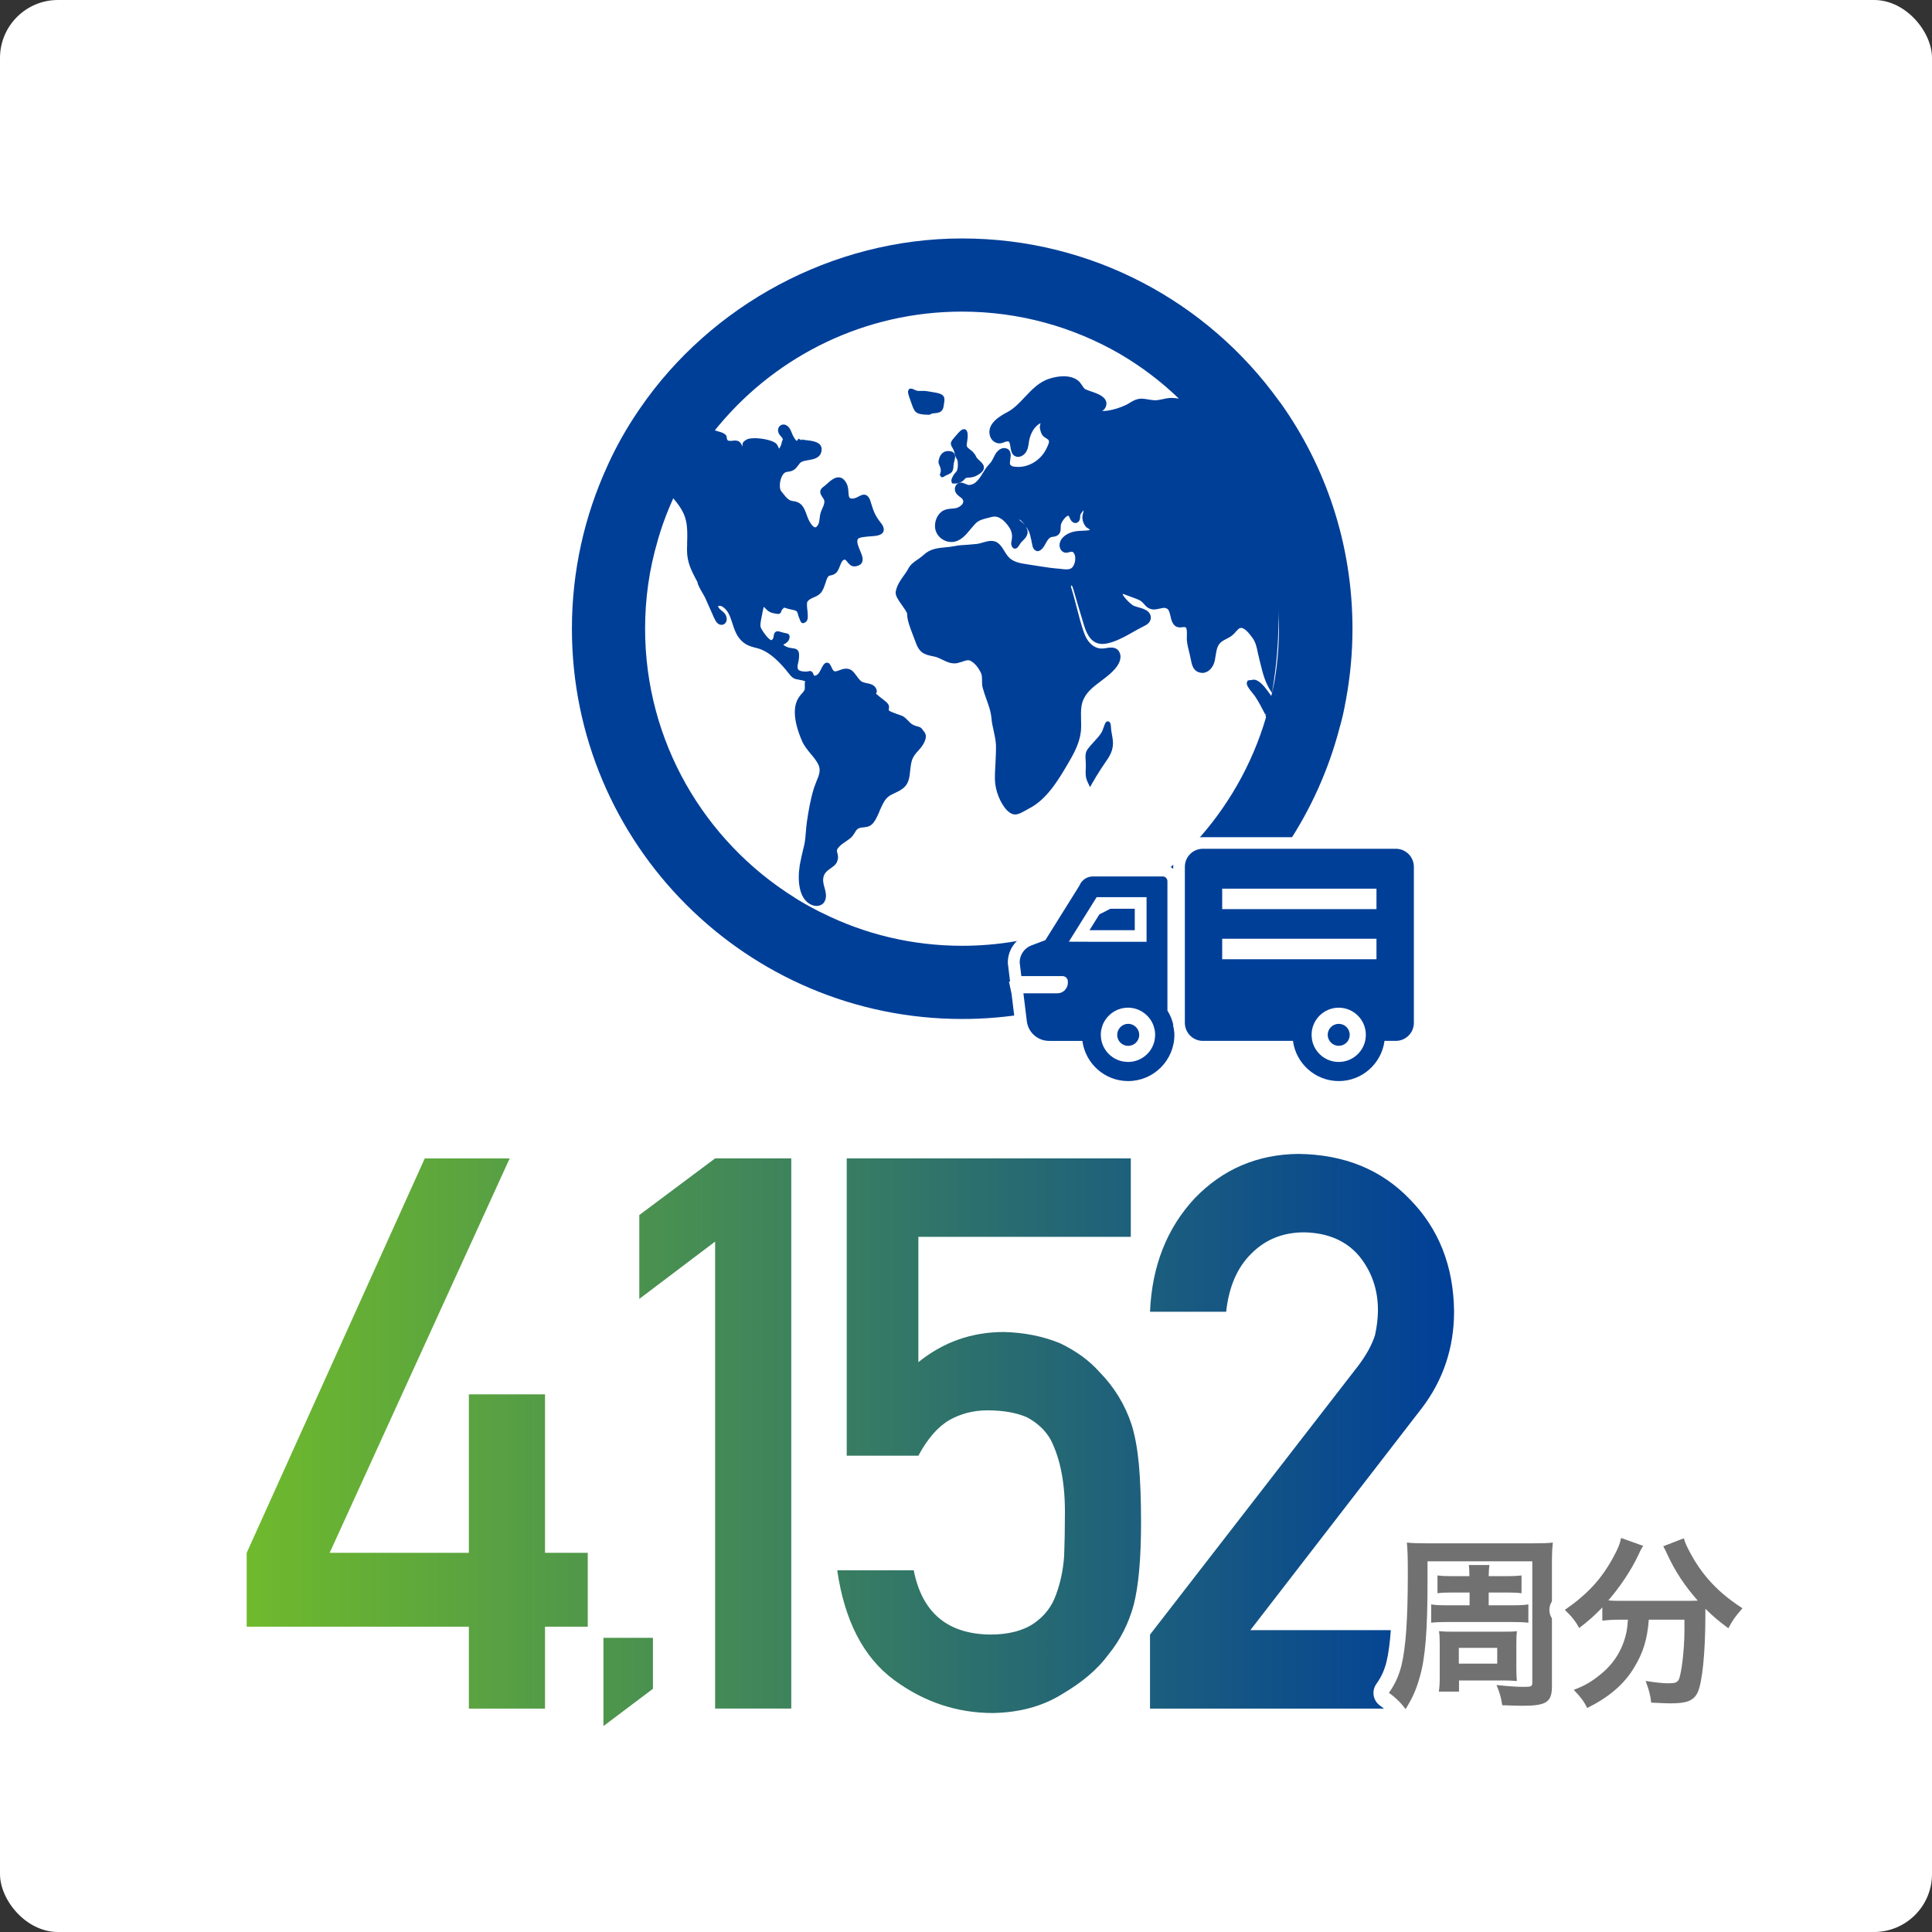 <?xml version="1.0" encoding="UTF-8"?><svg id="_レイヤー_2" xmlns="http://www.w3.org/2000/svg" xmlns:xlink="http://www.w3.org/1999/xlink" viewBox="0 0 500 500"><rect x="0" y="0" width="500" height="500" fill="#333333" stroke="none"/><defs><style>.cls-1{fill:#003f98;}.cls-2,.cls-3{fill:#fff;}.cls-4{fill:#717171;}.cls-5{fill:url(#_アクロス);}.cls-3{stroke:#fff;stroke-linejoin:round;stroke-width:3px;}</style><linearGradient id="_アクロス" x1="63.85" y1="372.67" x2="376.32" y2="372.67" gradientUnits="userSpaceOnUse"><stop offset="0" stop-color="#6fba2c"/><stop offset="1" stop-color="#003f98"/></linearGradient></defs><g id="_レイヤー_1-2"><rect class="cls-2" width="500" height="500" rx="15" ry="15"/><path class="cls-5" d="m63.85,401.86l46.08-102.06h21.97l-46.58,102.06h36.02v-41.01h19.71v41.01h11.06v19.12h-11.06v21.2h-19.71v-21.19h-57.5v-19.14Zm92.32,22h12.81v13.2l-12.81,9.65v-22.85Zm28.9-102.54l-19.62,14.84v-21.71l19.62-14.66h19.71v142.38h-19.71v-120.86Zm34.07-21.53h73.51v20.3h-54.98v32.44c6.45-5.21,13.82-7.81,22.11-7.81,5.31.13,10.18,1.11,14.61,2.93,4.17,2.02,7.56,4.49,10.15,7.42,3.83,3.91,6.6,8.43,8.3,13.57.88,2.8,1.51,6.22,1.89,10.25.38,4.1.57,9.14.57,15.13,0,9.24-.63,16.34-1.89,21.28-1.32,4.88-3.53,9.21-6.62,12.98-2.71,3.69-6.65,7.06-11.83,10.1-5.05,3.17-11.04,4.82-17.98,4.95-9.34,0-17.88-2.86-25.64-8.58-7.89-5.85-12.77-15.3-14.67-28.36h19.8c2.15,10.96,8.75,16.51,19.8,16.63,4.74,0,8.53-.98,11.37-2.94,2.72-1.89,4.61-4.37,5.68-7.44,1.14-3.07,1.83-6.39,2.08-9.98.13-3.52.19-6.95.19-10.27.13-8.15-1.1-14.78-3.71-19.86-1.39-2.41-3.45-4.34-6.18-5.77-2.72-1.17-6.11-1.76-10.17-1.76-3.61,0-6.9.85-9.88,2.54-2.98,1.76-5.64,4.83-7.98,9.2h-18.54v-76.97Zm78.48,123.25l53.96-69.67c2.09-2.8,3.51-5.41,4.27-7.83.5-2.28.76-4.44.76-6.46,0-5.35-1.61-10.01-4.84-13.99-3.35-3.98-8.1-6.03-14.23-6.16-5.44,0-9.96,1.79-13.57,5.38-3.73,3.59-5.94,8.65-6.64,15.17h-19.71c.5-11.83,4.36-21.61,11.55-29.35,7.26-7.54,16.19-11.37,26.8-11.5,11.87.13,21.5,4.04,28.88,11.73,7.51,7.62,11.33,17.3,11.46,29.03,0,9.38-2.78,17.72-8.33,25.02l-44.39,57.47h52.72v20.3h-78.69v-19.14Z"/><path class="cls-1" d="m287.54,188.38c-.06-.8-.13-1.7-.84-1.7-.53,0-.72.53-1.03,1.42-.18.51-.4,1.15-.65,1.55-.42.7-1.21,1.56-1.98,2.4-.62.68-1.2,1.32-1.56,1.83-.65.94-.59,1.84-.52,2.89.04.49.08,1.06.04,1.87-.08,2.02-.1,2.56.62,4.06l.49,1.01.54-.98s1.54-2.77,3.85-6.08c1.96-2.81,1.62-4.61,1.27-6.53-.1-.55-.2-1.11-.25-1.74Z"/><path class="cls-1" d="m247.03,117.23c.24,1,.44,1.35.65,1.66.1.16.17.26.21,1.29.06,1.69-.57,2.11-.79,2.3-.72.99-1,1.75-.83,2.25l.13.38.61.04c.53,0,1.84-.12,2.69-1.2.23-.29.39-.31.93-.34.66-.03,1.56-.07,2.87-.96.46-.31,1.08-.81,1.13-1.56.05-.81-.55-1.36-1.13-1.89-.35-.33-.72-.66-.86-.98-.41-.97-1.08-1.48-1.61-1.89-.32-.25-.59-.46-.75-.71-.16-.25-.11-.6,0-1.24.09-.55.2-1.23.14-2.05-.08-1.14-.69-1.26-.95-1.26-.63,0-1.23.68-2.17,1.79l-.54.63c-.88.99-.81,1.51-.32,2.3.19.32.44.71.61,1.45Z"/><path class="cls-1" d="m243.09,118.58c-.29.84-.3,1.23.16,2.14.28.56.28,1.34.15,1.63l-.19.53.37.61h.33c.14,0,.35-.04.54-.26.31-.16.58-.28.8-.38.94-.41,1.47-.71,1.52-2.29.01-.45.12-.88.23-1.29.17-.67.33-1.31,0-1.86-.21-.35-.56-.56-1.08-.64-.19-.03-.36-.04-.53-.04-.77,0-1.8.32-2.32,1.85Z"/><path class="cls-1" d="m235.65,103.73c.78,2.23,1.04,2.98,2.16,3.33.75.23,1.81.27,2.38.27h.45s.13-.1.13-.1c.33-.22.76-.26,1.21-.3.81-.07,2.03-.18,2.24-1.86l.1-.66c.11-.71.21-1.33-.13-1.85-.37-.55-1.09-.78-2.23-.98-1.87-.33-2.37-.42-3.18-.42l-1.02.02c-.42,0-.86-.2-1.21-.36-.3-.14-.54-.25-.79-.25l-.44.06-.18.28c-.27.42-.14.97.24,2.05l.27.76Z"/><path class="cls-1" d="m331.38,104.26c-.13-.19-.25-.35-.41-.54-18.31-25.44-48.23-42.01-81.97-42.01s-65.08,17.39-83.29,43.87c-.25.38-.51.73-.76,1.11-2.84,4.23-5.37,8.68-7.51,13.35-.1.22-.19.41-.28.63-5.87,12.81-9.15,27.05-9.15,42.04,0,55.77,45.23,101,101,101,46.9,0,86.32-31.94,97.66-75.31v-.03c.13-.41.25-.82.35-1.23.35-1.26.63-2.53.88-3.79.06-.28.13-.57.16-.85.06-.28.12-.54.16-.82.06-.29.13-.57.16-.85,1.07-5.87,1.64-11.93,1.64-18.12,0-21.78-6.88-41.95-18.62-58.45Zm-23.23,115.19c-.75.78-1.55,1.51-2.33,2.26-.83.8-1.64,1.62-2.5,2.38-.39.35-.81.66-1.2.99-1.29,1.1-2.59,2.2-3.95,3.22-.07.05-.14.1-.21.15-5.14,3.84-10.72,7.09-16.63,9.65-.4.17-.81.31-1.21.47-1.56.65-3.13,1.28-4.74,1.83-8.28,2.82-17.14,4.37-26.37,4.37-12.97,0-25.28-3.03-36.2-8.49-.19-.09-.41-.19-.6-.28-2.08-1.04-4.13-2.18-6.12-3.41-.19-.13-.38-.22-.57-.38-23.14-14.49-38.57-40.24-38.57-69.5,0-7.92,1.11-15.5,3.25-22.76v-.03c.19-.73.44-1.45.66-2.18v-.03c.95-3,2.1-5.91,3.38-8.75.9,1.04,1.73,2.13,2.37,3.33,1.12,2.06,1.31,4.23,1.25,7.05-.03.59-.03,1.21-.03,1.83v.03c-.03.39-.03.79-.03,1.21,0,3.13,1.17,5.33,2.4,7.67l.29.53c.08.71.65,1.72,1.43,3.05.24.42.44.76.55.99.47,1.04,2.32,5.22,2.32,5.22.23.48.49,1.07.96,1.47.26.23.63.37.97.37.39,0,.76-.17,1.02-.48.58-.71.34-1.86-.21-2.48-.24-.31-.52-.51-.78-.73-.18-.14-.39-.31-.55-.48-.31-.4-.37-.62-.37-.65s.13-.11.37-.11c.29,0,.63.11.86.28,1.41.93,1.93,2.54,2.48,4.26.47,1.47.97,2.96,2.04,4.17,1.28,1.44,2.58,1.78,3.84,2.12.57.14,1.15.28,1.77.56,2.19.93,4.49,2.96,7.05,6.24.91,1.19,1.49,1.33,2.5,1.49.26.06.6.11.99.2.26.08.47.14.65.23-.13.42-.13.87-.1,1.24.03.51.03.88-.21,1.24-.16.25-.34.45-.52.65-.21.2-.39.42-.55.65-1.88,2.37-1.72,6.24.47,11.45.57,1.41,1.49,2.48,2.35,3.53.76.9,1.46,1.75,1.96,2.76.73,1.5.16,2.85-.5,4.4-.23.57-.44,1.13-.63,1.69-.91,2.93-1.44,6.09-1.83,8.77-.13.85-.18,1.69-.26,2.54-.1,1.21-.18,2.34-.44,3.5l-.34,1.38c-.26,1.19-.55,2.34-.76,3.53-.03.08-.03.17-.05.25-.34,2.34-.34,4.2.03,5.95.37,1.83,1.23,3.24,2.4,3.98.6.39,1.28.62,1.93.62.76,0,1.44-.31,1.88-.85.31-.42.68-1.21.5-2.48-.08-.51-.21-.99-.34-1.47-.13-.45-.26-.9-.31-1.35-.05-.39-.05-.73,0-1.02,0-.06,0-.11.03-.17.18-1.16.97-1.78,2.22-2.65.44-.31,1.04-.73,1.31-1.44.44-1.04.23-1.75.08-2.29-.16-.59-.23-.88.55-1.69.47-.48,1.02-.85,1.59-1.24.5-.34.99-.68,1.44-1.07.39-.37.68-.85.94-1.24.18-.34.39-.68.63-.87.47-.42.99-.45,1.64-.51.68-.08,1.46-.14,2.17-.79.68-.62,1.1-1.52,1.51-2.37.18-.37.37-.79.52-1.21.57-1.3,1.15-2.65,2.06-3.44.52-.48,1.17-.76,1.88-1.1.86-.4,1.78-.82,2.56-1.64,1.05-1.07,1.23-2.71,1.38-4.29.13-1.04.23-2.14.63-2.99.37-.82.89-1.41,1.46-2.03.55-.62,1.1-1.24,1.51-2.09.81-1.66.37-2.4-.21-3.07-.08-.11-.18-.23-.29-.37-.29-.51-.78-.62-1.31-.76-.6-.17-1.28-.34-2.09-1.21-1.28-1.3-1.33-1.35-2.56-1.78l-.73-.25c-2.06-.76-2.04-.85-1.96-1.21.29-1.13-.34-1.64-1.62-2.62-.31-.22-.65-.51-1.07-.85-.31-.25-.5-.42-.63-.54.29-.34.29-.76.03-1.33-.5-.99-1.51-1.19-2.4-1.38-.63-.14-1.2-.25-1.57-.59-.44-.42-.78-.88-1.12-1.35-.65-.88-1.3-1.81-2.61-1.81-.26,0-.55.03-.81.08-.42.11-.76.25-1.1.37-.39.14-.7.25-.97.25-.16,0-.5,0-.97-1.1-.21-.51-.55-1.16-1.15-1.16-.73,0-1.15.88-1.64,1.89l-.24.42c-.37.73-.91,1.07-1.25,1.07-.18,0-.29-.08-.34-.28-.16-.39-.34-.93-.94-.93-.1,0-.21,0-.37.06-.18.03-.44.09-.81.09-.13,0-.29,0-.44-.03-1.59-.14-1.59-.73-1.59-1.3,0-.34.05-.62.16-.93.1-.51.26-1.1.23-2.12,0-1.47-.99-1.58-1.8-1.69-.6-.08-1.25-.17-1.93-.62-.18-.11-.28-.19-.36-.25l.02-.02c.08-.05.19-.1.25-.15.44-.25.99-.59,1.23-1.21.13-.37.23-.76.05-1.13-.18-.37-.55-.42-.97-.51-.29-.06-.7-.14-1.23-.31-.31-.11-.58-.17-.78-.17-.86,0-.99.79-1.04,1.21-.05.4-.1.73-.55,1.1-.49,0-1.59-1.19-2.53-2.76-.52-.87-.52-1.04.26-4.85.07-.35.12-.59.18-.79.04-.08.09-.16.15-.21.42.51,1.07,1.29,2.18,1.57.78.17,1.15.25,1.41.25.65,0,.81-.48.86-.7.05-.17.1-.31.34-.57.31-.31.39-.37.42-.37.05,0,.21.06.37.11.34.11.81.28,1.59.42,1.33.23,1.41.48,1.59,1.18.05.25.13.51.26.82l.18.45c.23.65.42,1.04.89,1.04.26,0,.44-.14.65-.28.73-.48.6-1.64.47-2.99-.1-.82-.21-1.95,0-2.29.39-.56.97-.82,1.62-1.1.57-.25,1.2-.51,1.72-1.04.7-.73.99-1.69,1.31-2.62.1-.34.21-.68.34-1.02.37-.87.5-.9.91-.99.23-.06.6-.11,1.04-.34.84-.42,1.17-1.35,1.49-2.17.26-.65.49-1.27.89-1.49.13-.08.24-.11.34-.11.18,0,.37.22.65.56.39.51.91,1.19,1.85,1.19l.34-.03c.84-.14,1.36-.45,1.62-.99.44-.9-.03-1.97-.52-3.13-.44-1.07-.91-2.17-.57-2.88.23-.51,1.83-.62,3-.73,1.75-.11,3.24-.22,3.65-1.3.31-.85-.29-1.75-.78-2.34-1.43-1.81-1.83-2.99-2.51-5.25-.13-.48-.57-1.92-1.75-1.92-.5,0-.97.25-1.46.51-.44.25-.91.48-1.54.51-.84,0-.94-.31-1.02-1.66-.05-.71-.1-1.5-.47-2.23-.55-1.07-1.25-1.61-2.11-1.61-1.12,0-2.22.99-3.08,1.78-.31.28-.63.56-.89.73-.39.28-.65.62-.73,1.02-.1.68.29,1.21.63,1.72.16.25.37.56.39.76.13.65-.18,1.35-.52,2.09-.18.42-.37.85-.47,1.24-.1.4-.16.85-.21,1.3-.08.59-.13,1.16-.37,1.58-.18.34-.47.73-.76.73-.63,0-1.57-1.44-2.04-2.76l-.18-.48c-.65-1.78-1.2-3.3-3.52-3.56-1.07-.08-1.75-.9-2.51-1.86l-.52-.65c-.29-.31-.42-.9-.39-1.66.03-1.16.47-2.43,1.02-2.96.34-.37.73-.42,1.2-.48.44-.08.94-.14,1.41-.48.47-.28.78-.71,1.1-1.13.23-.34.47-.65.76-.85.37-.28,1.1-.39,1.78-.51,1.36-.23,2.92-.48,3.42-2,.21-.68.18-1.27-.1-1.75-.63-1.04-2.17-1.24-3.52-1.41-.42-.04-.94-.1-1.22-.18-.06-.04-.12-.07-.14-.12v.06s-.04-.01-.05-.02c.02,0,.03.04.04.07v.2s-.46-.21-.46-.21l-.38-.18-.03-.02s0,0,0,0l-.06-.03c-.18.48-.34.56-.37.56-.24,0-.89-.87-1.41-2.26-.44-1.21-1.2-1.95-2.04-1.95-.57,0-1.1.34-1.31.9-.26.65-.05,1.44.55,2.06.55.59.6.79.55.99-.1.17-.21.4-.26.74-.08.53-.41,1.22-.67,1.56l-.06-.08c-.05-.11-.1-.23-.14-.32-.18-.39-.39-.85-.76-1.07-.97-.73-3.55-1.24-5.35-1.24-1.05,0-1.8.14-2.27.45-.75.45-.94.85-.9,1.39,0,.1,0,.21,0,.32-.08-.16-.16-.31-.23-.49-.23-.42-.47-.73-.76-.85-.05-.06-.1-.06-.16-.08-.23-.08-.47-.14-.78-.14-.18,0-.42.03-.63.06-.16.03-.31.03-.63.03h-.23q-.65-.06-.65-.85c0-.83-.94-1.28-2.5-1.69-.19-.06-.36-.12-.58-.18.29-.36.57-.74.87-1.09.16-.16.29-.35.44-.51,15.06-17.83,37.56-29.13,62.62-29.13,14.96,0,28.95,4.02,41.02,11.03,5.42,3.19,10.51,7.02,15.13,11.48-.04,0-.09,0-.13-.01-.5-.06-1.01-.16-1.78-.16-.83,0-1.63.16-2.4.35-.41.06-.8.16-1.19.22-.21.03-.39.03-.56.03-.59,0-1.19-.1-1.78-.19-.65-.13-1.3-.22-1.99-.22-.92.03-1.66.39-2.19.67-.06.03-.09.06-.15.1-.18.1-.36.19-.53.29-.3.19-.59.38-.92.54-1.59.75-3.23,1.26-4.8,1.5-.42.05-.84.09-1.25.09-.06,0-.12,0-.19,0,.33-.19.61-.45.81-.81.41-.7.33-1.31.21-1.7-.47-1.41-2.52-2.11-4.18-2.66-.5-.19-1.04-.38-1.22-.48-.33-.22-.53-.54-.8-.96-.21-.32-.45-.64-.71-.96-.95-.93-2.31-1.41-4.06-1.41-1.1,0-2.37.19-3.56.58-2.73.8-4.62,2.82-6.49,4.8-1.42,1.5-2.79,2.98-4.5,3.88-1.69.9-5.6,2.98-4.48,6.31.36,1.03,1.33,1.79,2.37,1.79.5,0,.95-.16,1.33-.32l.36-.13c.18-.03.36-.06.47-.06.39,0,.53.16.71,1.38.15.96.33,2.18,1.42,2.53.18.06.39.1.56.1.68,0,1.39-.38,1.87-.99.65-.83.77-1.7.89-2.5l.09-.61c.18-1.09.62-2.21,1.27-3.14.41-.56.83-.94,1.29-1.25.14-.08.26-.18.42-.23-.11.37-.2.73-.2,1.13,0,.22.09.4.13.61.01.06.02.12.04.18.16.66.44,1.25.93,1.62.18.13.36.22.53.35.44.26.71.45.74.77.06.19-.03.77-.89,2.37-1.45,2.6-4.21,4.29-7.08,4.29-.3,0-.62-.03-.92-.06-.24-.03-1.04-.13-1.19-.67-.06-.22,0-.7.06-1.12.12-.8.27-1.7-.21-2.37-.24-.38-.62-.61-1.36-.67-.53,0-1.04.22-1.54.67-.56.48-.89,1.15-1.19,1.79-.12.19-.21.42-.36.67-.21.42-.5.74-.83,1.12-.24.26-.47.51-.68.8-.3.42-.56.86-.86,1.31-.59.99-1.19,1.92-1.96,2.56-.53.42-1.1.61-1.69.64-.21,0-.53-.13-.86-.26-.41-.19-.86-.35-1.27-.35l-.36.03-.09.03c-.65.22-1.13.96-1.07,1.7.06.96.71,1.47,1.25,1.89.33.22.62.45.77.7.18.35.21.64.06.96-.27.64-1.21,1.19-1.9,1.31-.3.06-.59.06-.89.1-.77.06-1.54.13-2.28.51-1.51.8-2.4,2.82-2.1,4.71.41,2.15,2.4,3.43,4.09,3.43h.36c2.1-.19,3.44-1.76,4.68-3.3.47-.55.92-1.09,1.39-1.57.83-.8,1.93-1.06,3.08-1.35.33-.06.65-.16.98-.26.27-.06.5-.1.77-.1,1.75,0,3.14,1.79,3.85,2.85.62.99.86,2.11.56,3.4-.06.32-.15.71-.03,1.12.21.8.65.93.92.93.59,0,1.01-.71,1.36-1.31.15-.26.41-.51.68-.77.59-.58,1.42-1.41,1.19-2.72-.04-.17-.14-.26-.2-.41-.05-.14-.09-.29-.15-.44.4.57.76,1.17.97,1.88.24.86.42,1.79.65,2.95.18.86.65,1.41,1.36,1.47.56,0,1.01-.48,1.25-.71.36-.42.62-.9.86-1.35.5-.9.86-1.44,1.54-1.6l.3-.06c.24-.03.5-.06.8-.16,1.18-.48,1.22-1.47,1.22-2.21,0-.26,0-.51.06-.77.15-.71,1.25-2.31,1.93-2.31h.03c.12.13.21.32.3.54.12.29.27.61.56.93.27.26.59.42.95.42.27,0,.53-.13.74-.32.44-.38.44-.96.47-1.38l.03-.35c.03-.27.55-.88.81-1.21l.05-.04c.02.12-.06.46-.12.71l-.12.38c-.24,1.18.12,2.4.92,3.27.15.13.33.26.53.35.15.1.39.26.39.38-.06.06-.27.1-.41.1-.51.06-.98.1-1.45.1-1.39.06-2.84.13-4.36,1.12-.5.35-1.13.86-1.42,1.67-.39.93-.15,2.02.53,2.56.27.22.62.35.98.35.33,0,.59-.1.86-.16.24-.06.42-.1.59-.1.15,0,.24.03.33.1.39.32.59.9.59,1.67,0,.99-.41,2.05-.98,2.47-.33.22-.74.32-1.33.32-.39,0-.83-.03-1.21-.1l-.62-.06c-1.63-.13-3.26-.35-4.86-.61l-3.47-.54c-2.01-.29-3.76-.67-4.89-1.99-.36-.42-.65-.9-.95-1.38-.39-.64-.77-1.28-1.33-1.83-.59-.58-1.27-.86-2.13-.86-.71,0-1.45.22-2.16.42-.53.16-1.07.32-1.63.38-.56.06-1.36.13-2.19.19-1.25.06-2.55.16-3.41.35-.83.16-1.63.26-2.43.32-1.96.19-3.97.38-5.63,1.95-.39.35-.86.7-1.36,1.06-1.04.7-2.07,1.41-2.61,2.47-.35.7-.83,1.31-1.27,1.95-.86,1.22-1.72,2.43-2.01,4.1-.15.96.68,2.12,1.63,3.46.53.74,1.33,1.86,1.33,2.24-.03,1.57.83,3.75,1.51,5.51.21.51.39.99.53,1.41,1.1,3.24,2.25,3.59,5.01,4.13.74.16,1.39.48,2.11.83.92.45,1.9.93,3.05.93h.3c.47-.03,1.01-.22,1.6-.39.59-.22,1.22-.42,1.69-.42.18,0,.33.03.41.06,1.16.54,2.13,1.63,2.93,3.3.21.45.24,1.19.24,1.89,0,.64,0,1.31.18,1.89.27.99.59,1.92.92,2.85.62,1.7,1.22,3.33,1.36,5.22.09.99.33,2.05.56,3.08.27,1.28.56,2.56.59,3.78.03,1.38-.06,2.88-.12,4.39-.09,1.54-.18,3.11-.15,4.55.09,2.75,1.39,6.05,3.17,7.88.68.67,1.36,1.02,2.07,1.02.86,0,1.6-.45,2.49-.93.33-.19.68-.39,1.04-.58,4.62-2.31,7.65-7.43,10.08-11.56,1.33-2.27,2.99-5.09,3.38-8.3.12-1.06.09-2.18.06-3.23-.02-1.17-.06-2.31.11-3.38,0-.01,0-.02,0-.03.06-.35.13-.7.24-1.04.77-2.44,2.73-3.91,4.77-5.45,1.45-1.09,2.96-2.21,4.09-3.72.8-1.06,1.39-2.6.68-3.85-.41-.77-1.13-1.12-2.13-1.12-.45,0-.95.06-1.42.16l-.53.06c-.15.03-.3.03-.44.03-2.04,0-3.79-1.6-4.68-4.29-.71-2.05-1.27-4.2-1.81-6.31-.47-1.79-.92-3.59-1.48-5.32-.03-.08-.04-.16-.04-.24.02-.04.08-.1.15-.15.02,0,.01-.03.04-.03.21.16.3.54.44.96.83,2.85,1.66,5.7,2.52,8.52.62,2.15,1.39,4.32,3.17,5.25.56.29,1.16.42,1.84.42.92,0,1.84-.26,2.73-.55,1.87-.64,3.56-1.6,5.19-2.53,1.01-.58,2.02-1.12,3.05-1.64,1.01-.48,1.57-1.25,1.57-2.15-.03-.83-.56-1.57-1.45-1.98-.62-.32-1.27-.51-1.9-.67-.39-.13-.74-.22-1.07-.35-.66-.27-2.58-2.18-2.85-2.92-.02-.06-.03-.11-.04-.16.09,0,.23.03.37.09.98.35,1.93.71,3.02,1.12.5.19,1.07.42,1.48.74.24.19.45.42.65.64.27.32.56.67.95.93.47.32,1.01.51,1.63.51.5,0,1.01-.13,1.48-.22l.3-.06c.27-.06.56-.13.83-.13.39,0,.68.1.92.29.39.32.56.99.74,1.76.24,1.12.62,2.79,2.16,2.98l.36.03c.18,0,.39-.03.56-.06l.53-.03c.15,0,.27,0,.35.1.36.29.33,1.47.3,2.24,0,.42-.03.8,0,1.09.12,1.09.36,2.11.62,3.14.12.51.27,1.06.42,1.89.27,1.28.53,2.72,2.07,3.24.33.1.62.16.92.16.27,0,.53-.03.8-.16.12-.03.24-.06.36-.13,1.01-.51,1.78-1.63,2.05-2.98.06-.45.15-.87.21-1.25.3-1.79.47-2.95,1.96-3.84.24-.13.5-.29.77-.42.65-.32,1.31-.67,1.87-1.22.24-.19.44-.45.65-.71.15-.16.3-.32.47-.48.27-.32.56-.45.89-.45,1.07,0,2.34,1.8,2.96,2.63.8,1.12,1.07,2.4,1.36,3.88l.18.74s.39,1.73.5,2.08c.65,2.79,1.36,5.06,2.64,6.98l.19.27.08.19s0-.04,0-.05l.05.08c.06-.29.12-.58.15-.86,1.01-5.96,1.54-12.11,1.54-18.39,0-.89-.06-1.76-.1-2.64v-.02c.12,1.74.21,3.5.21,5.27,0,4.42-.35,8.78-1.04,13.03-.03.22-.06.47-.12.7-.19,1.13-.47,2.23-.72,3.34l-.11.35c-.13-.18-.26-.37-.34-.48-.95-1.31-1.98-2.82-3.38-3.52-.27-.13-.51-.19-.74-.19-.21,0-.39.03-.53.06-.12.03-.21.06-.41.06h-.12l-.56.1-.18.39c-.24.61.12,1.31,1.75,3.27.15.19.24.32.3.39.98,1.44,1.75,2.98,2.67,4.74h.16s.17.05.17.05l-.27.08.13.61c-3.61,12.35-10.07,23.48-18.58,32.69-.33.35-.63.73-.97,1.08Zm-43.71-84.36c-.3-.19-.53-.41-.77-.7.18.1.39.22.5.29.35.28.63.62.92.97.02.03.04.06.06.09-.24-.24-.47-.46-.71-.64Z"/><path class="cls-1" d="m291.97,281.28c-6.28,0-11.69-4.39-13.09-10.4h-7.37c-3.69,0-6.81-2.76-7.25-6.43l-.9-7.35-.38-1.53h2.88s7.79,0,7.79,0c.33,0,.64-.13.87-.36.03-.04.11-.14.19-.25.11-.16.17-.39.17-.64v-.22l-11.88.02-.6-4.95v-.09c0-2.58,1.63-4.93,4.06-5.83l3.09-1.16,8.47-13.56c.82-1.92,2.74-3.21,4.84-3.21h18.04c1.5,0,2.73,1.22,2.73,2.73v33.07c1.18,2.02,1.8,4.32,1.8,6.69,0,7.42-6.04,13.47-13.47,13.47Zm0-18.99c-1.88,0-3.61.94-4.63,2.52-.33.48-.55.99-.68,1.52-.15.5-.21.96-.21,1.48,0,.14.01.28.03.42.01.16.02.26.04.37.03.18.04.32.07.45.58,2.52,2.79,4.28,5.38,4.28s4.82-1.8,5.38-4.29c.03-.14.05-.29.07-.44.01-.11.03-.23.04-.34.01-.17.03-.31.03-.46,0-.51-.06-.98-.19-1.39-.27-1.03-.81-1.92-1.57-2.63-1.03-.97-2.37-1.5-3.76-1.5Zm-8.4-20.06h11.68v-8.54h-10.59l-5.32,8.53h4.22Z"/><path class="cls-2" d="m300.9,226.82c.69,0,1.23.56,1.23,1.23h0v33.49c1.15,1.82,1.8,3.97,1.8,6.27,0,6.59-5.36,11.97-11.97,11.97-6.06,0-11.07-4.55-11.84-10.4h-8.62c-2.94,0-5.41-2.19-5.76-5.11l-.88-7.2h.03,0s.95,0,.95,0h7.79c.75,0,1.44-.3,1.93-.8.13-.14.24-.29.35-.45.29-.43.45-.94.45-1.5v-.34c0-.4-.18-.75-.45-1-.1-.1-.22-.18-.35-.24-.17-.08-.37-.13-.57-.13h-10.67l-.43-3.54c0-1.98,1.23-3.73,3.08-4.42l3.57-1.34,8.81-14.1c.56-1.44,1.95-2.39,3.49-2.39h18.04m-17.34,16.91h13.19v-11.54h-12.92l-7.19,11.52,6.92.02m8.4,31.1c3.34,0,6.14-2.33,6.84-5.46.04-.18.07-.37.09-.55.02-.14.04-.29.05-.43.02-.19.03-.38.03-.58,0-.64-.08-1.26-.26-1.84-.33-1.28-1.04-2.41-1.98-3.29-1.26-1.18-2.94-1.9-4.79-1.9-2.46,0-4.64,1.28-5.89,3.21-.4.59-.7,1.26-.88,1.98-.18.58-.26,1.2-.26,1.83,0,.2.02.39.03.58.01.14.03.29.05.43.03.19.05.38.09.55.72,3.13,3.51,5.46,6.84,5.46m8.93-51.01h-18.04c-2.65,0-5.09,1.6-6.17,4.01l-8.14,13.04-2.62.98c-3,1.11-5.03,4.02-5.03,7.23v.18l.02.18.43,3.54.13,1.07h-.29s.68,3.18.68,3.18l.02.2.88,7.2c.53,4.41,4.29,7.74,8.74,7.74h6.22c1.95,6.08,7.66,10.4,14.23,10.4,8.25,0,14.97-6.71,14.97-14.97,0-2.5-.62-4.93-1.8-7.08v-32.67c0-1.12-.44-2.18-1.23-2.98-.8-.81-1.87-1.25-3-1.25h0Zm-15.41,11.38h8.26v5.54h-11.71s3.45-5.54,3.45-5.54h0Zm6.47,36.63c-1.89,0-3.5-1.29-3.92-3.13-.02-.08-.03-.18-.04-.28-.02-.12-.03-.2-.03-.27-.01-.14-.02-.24-.02-.34,0-.36.04-.69.12-.96l.03-.08.02-.08c.09-.36.24-.7.45-1.01l.02-.03.02-.03c.74-1.15,2-1.83,3.37-1.83,1.01,0,1.99.39,2.74,1.09.56.52.94,1.16,1.13,1.86l.02.06.02.06c.08.27.12.59.12.96,0,.09-.01.19-.02.28v.06c-.01.07-.02.16-.03.25-.02.12-.03.22-.05.31-.41,1.81-2.05,3.12-3.92,3.12h0Z"/><path class="cls-1" d="m291.97,272.15c-1.46,0-2.81-.73-3.62-1.94-.47-.73-.71-1.55-.71-2.4,0-1.04.37-2.04,1.05-2.82.81-.96,2.01-1.52,3.29-1.52s2.49.56,3.32,1.54c.66.76,1.04,1.76,1.04,2.8,0,.87-.25,1.7-.74,2.41-.77,1.2-2.13,1.93-3.62,1.93Z"/><path class="cls-2" d="m291.97,264.97c.88,0,1.66.4,2.17,1.01.43.5.69,1.13.69,1.84,0,.57-.18,1.12-.48,1.56-.49.77-1.37,1.28-2.38,1.28s-1.87-.51-2.38-1.28c-.29-.45-.46-.99-.46-1.56,0-.7.26-1.34.69-1.84.51-.61,1.29-1.01,2.15-1.01m0-3c-1.72,0-3.34.75-4.45,2.07-.89,1.02-1.39,2.37-1.39,3.77,0,1.13.33,2.23.94,3.19,1.12,1.68,2.94,2.65,4.9,2.65s3.81-.98,4.88-2.62c.64-.95.98-2.07.98-3.22,0-1.4-.51-2.75-1.42-3.81-1.08-1.28-2.7-2.04-4.43-2.04h0Z"/><path class="cls-1" d="m346.47,281.28c-6.29,0-11.7-4.39-13.11-10.4h-22.06c-3.41,0-6.17-2.77-6.17-6.18v-40.37c0-3.41,2.77-6.17,6.17-6.17h49.92c3.41,0,6.18,2.77,6.18,6.17v40.37c0,3.41-2.77,6.18-6.18,6.18h-1.67c-1.4,6.01-6.81,10.4-13.09,10.4Zm0-18.99c-3.04,0-5.52,2.48-5.52,5.52,0,.15.01.3.03.46,0,.12.02.23.04.34.02.17.04.3.07.43.56,2.49,2.82,4.29,5.38,4.29s4.8-1.76,5.38-4.29c.03-.12.05-.26.07-.4.02-.15.03-.26.04-.37.02-.19.03-.32.03-.46,0-3.04-2.48-5.52-5.52-5.52Zm8.27-15.54v-2.31h-36.93v2.31h36.93Zm0-12.97v-2.3h-36.93v2.3h36.93Z"/><path class="cls-2" d="m361.23,219.66c2.59,0,4.68,2.09,4.68,4.68v40.36c0,2.59-2.09,4.68-4.68,4.68h-2.92c-.77,5.86-5.78,10.4-11.84,10.4s-11.09-4.55-11.85-10.4h-23.31c-2.58,0-4.67-2.09-4.67-4.68v-40.36c0-2.59,2.09-4.68,4.67-4.68h49.92m-44.93,15.62h39.93v-5.3h-39.93v5.3m0,12.97h39.93v-5.31h-39.93v5.31m30.17,26.58c3.33,0,6.13-2.33,6.84-5.46.04-.18.07-.37.09-.55.02-.14.04-.29.05-.43.02-.19.03-.38.03-.58,0-3.88-3.16-7.02-7.02-7.02s-7.02,3.14-7.02,7.02c0,.2.02.39.03.58.01.14.03.28.05.42.03.19.05.38.09.56.7,3.13,3.51,5.46,6.84,5.46m14.76-58.17h-49.92c-4.23,0-7.67,3.44-7.67,7.68v40.36c0,4.23,3.44,7.68,7.67,7.68h20.92c1.95,6.08,7.67,10.4,14.25,10.4s12.28-4.32,14.23-10.4h.53c4.23,0,7.68-3.44,7.68-7.68v-40.36c0-4.23-3.44-7.68-7.68-7.68h0Zm-14.76,55.17c-1.86,0-3.51-1.31-3.92-3.11-.02-.1-.03-.2-.05-.3-.02-.11-.02-.19-.03-.27-.01-.13-.02-.23-.02-.34,0-2.22,1.8-4.02,4.02-4.02s4.02,1.8,4.02,4.02c0,.11-.01.21-.02.31,0,.11-.02.19-.03.27-.02.13-.03.23-.05.33-.42,1.83-2.03,3.11-3.92,3.11h0Z"/><path class="cls-1" d="m346.47,272.15c-1.48,0-2.84-.73-3.64-1.96-.46-.68-.72-1.51-.72-2.38,0-2.39,1.95-4.34,4.36-4.34s4.34,1.95,4.34,4.34c0,.84-.24,1.66-.7,2.38-.82,1.24-2.18,1.96-3.64,1.96Z"/><path class="cls-2" d="m346.47,264.97c1.56,0,2.84,1.28,2.84,2.84,0,.57-.18,1.12-.46,1.56-.51.77-1.39,1.28-2.38,1.28s-1.88-.51-2.38-1.28c-.3-.45-.48-.99-.48-1.56,0-1.56,1.28-2.84,2.86-2.84m0-3c-3.23,0-5.86,2.62-5.86,5.84,0,1.15.34,2.27.98,3.22,1.07,1.64,2.89,2.62,4.88,2.62s3.78-.98,4.87-2.61c.64-.99.97-2.1.97-3.23,0-3.22-2.62-5.84-5.84-5.84h0Z"/><circle class="cls-3" cx="374.5" cy="442.5" r="13"/><path class="cls-4" d="m363.77,444.32c-.63,0-1.22-.29-1.6-.8-1.14-1.51-2.33-2.69-3.89-3.8-.89-.64-1.1-1.88-.47-2.78,1.45-2.04,2.33-3.98,2.96-6.48,1.07-4.42,1.57-11.7,1.57-22.89,0-4.82-.05-6.08-.23-8.18-.05-.59.16-1.18.58-1.59.38-.37.88-.58,1.41-.58.06,0,.13,0,.19,0,1.46.14,2.56.18,4.9.18h27.6c2.45,0,3.58-.04,4.87-.18.07,0,.14-.01.21-.01.53,0,1.04.21,1.42.59.43.43.64,1.03.57,1.63-.18,1.6-.23,2.77-.23,5.21v31.83c0,6.47-4.34,6.99-9.58,6.99-1.16,0-3.27-.06-5.37-.15-.96-.04-1.75-.76-1.89-1.71-.26-1.77-.6-2.97-1.34-4.72h-5.86v.88c0,1.1-.9,2-2,2h-5.23c-.59,0-1.15-.26-1.53-.71-.38-.45-.54-1.05-.44-1.63.16-.89.21-1.81.21-3.5v-5.67c-.32,2.5-.74,4.58-1.27,6.38-1,3.5-1.87,5.46-3.86,8.73-.35.57-.95.92-1.61.96-.03,0-.06,0-.1,0Zm30.79-21.95c-.09.93-.13,1.65-.13,3.1v6.34c0,1.14.04,2.12.1,2.75h.03v-12.19Zm-9.07,6.14v-.08h-5.94v.08h5.94Zm9.07-6.65h0Z"/><path class="cls-2" d="m401.88,399.21c-.19,1.73-.24,2.98-.24,5.42v31.83c0,4.03-1.44,4.99-7.58,4.99-1.01,0-3.02-.05-5.28-.14-.29-1.97-.67-3.31-1.49-5.23,3.07.34,5.42.48,7.01.48,2.02,0,2.26-.1,2.26-1.15v-31.35h-27.12v5.47c0,12.48-.58,19.63-2.02,24.53-.96,3.36-1.78,5.18-3.65,8.26-1.15-1.54-2.45-2.88-4.32-4.22,1.63-2.3,2.59-4.46,3.26-7.15,1.1-4.56,1.63-11.86,1.63-23.38,0-4.85-.05-6.14-.24-8.35,1.49.14,2.64.19,5.09.19h27.6c2.54,0,3.74-.05,5.09-.19m-16.42,5.81c-.14.96-.14,1.34-.19,2.88h4.85c1.49,0,2.5-.05,3.65-.19v4.61c-1.01-.14-2.11-.19-3.65-.19h-4.85v3.31h5.95c2.06,0,3.31-.05,4.32-.24v4.75c-1.2-.14-2.35-.19-4.32-.19h-16.51c-1.92,0-3.17.05-4.32.19v-4.75c1.1.19,2.06.24,4.37.24h5.57v-3.31h-4.66c-1.54,0-2.69.05-3.65.19v-4.61c1.1.14,2.11.19,3.7.19h4.56c0-1.58-.05-1.87-.14-2.88h5.33m7.1,17.09c-.1,1.01-.14,1.78-.14,3.36v6.34c0,1.34.05,2.5.14,3.22-1.3-.1-2.21-.14-3.6-.14h-11.38v2.88h-5.23c.19-1.1.24-2.21.24-3.84v-8.54c0-1.58-.05-2.3-.19-3.26,1.58.14,2.02.14,3.55.14h12.87c2.11,0,2.64,0,3.74-.14m-15.03,8.4h9.94v-4.08h-9.94v4.08m-13.44-35.3c-1.05,0-2.06.41-2.81,1.16-.84.84-1.27,2.01-1.17,3.19.18,2.06.23,3.22.23,8.01,0,11.03-.48,18.16-1.52,22.44-.56,2.25-1.33,3.93-2.64,5.78-1.27,1.8-.86,4.28.93,5.56,1.4,1,2.43,2.01,3.45,3.37.76,1.01,1.94,1.6,3.2,1.6.06,0,.13,0,.19,0,1.33-.06,2.53-.78,3.22-1.91.91-1.49,1.6-2.74,2.18-3.99.76.86,1.85,1.35,2.99,1.35h5.23c1.82,0,3.36-1.22,3.84-2.88h2.66c.35.99.55,1.85.72,3.01.28,1.9,1.87,3.34,3.79,3.42,2.12.09,4.26.15,5.45.15,4.33,0,11.58,0,11.58-8.99v-31.83c0-2.38.05-3.45.22-4.98.13-1.2-.29-2.41-1.14-3.26-.75-.76-1.78-1.18-2.83-1.18-.14,0-.28,0-.43.02-1.21.13-2.3.17-4.66.17h-27.6c-2.26,0-3.32-.04-4.7-.17-.13-.01-.26-.02-.39-.02h0Z"/><path class="cls-4" d="m410.76,444.03c-.73,0-1.43-.4-1.78-1.09-.84-1.63-1.52-2.54-3.16-4.22-.47-.48-.67-1.17-.52-1.83s.62-1.2,1.26-1.44c2.68-.99,4.47-2.06,6.84-4.07,2.99-2.56,4.88-5.86,5.61-9.79.03-.14.05-.28.07-.42h-.36c-1.66,0-2.83.11-3.85.23-.08,0-.15.01-.23.01-.49,0-.96-.18-1.33-.51-.16-.14-.29-.3-.39-.47-.89.78-1.83,1.54-3.06,2.49-.35.27-.78.42-1.22.42-.15,0-.3-.02-.45-.05-.58-.13-1.07-.52-1.34-1.05-.69-1.37-1.7-2.65-3.28-4.14-.44-.41-.67-1-.62-1.6.04-.6.36-1.15.85-1.49,5.7-3.96,9.07-7.62,12-13.08,1.07-1.96,1.52-3.06,1.71-4.23.1-.58.45-1.1.96-1.4.31-.18.66-.28,1.01-.28.23,0,.46.04.67.12l5.76,2.06c.58.21,1.03.67,1.22,1.26.19.58.11,1.23-.24,1.74-.39.59-.58.9-1.13,2.15-1.36,2.9-3.27,6.02-5.46,8.95h14.85c-2.2-2.9-4-5.91-5.55-9.26-.01-.03-.03-.07-.04-.1-.14-.35-.56-1.21-.88-1.75-.29-.51-.35-1.12-.16-1.67s.62-.99,1.17-1.2l5.33-2.06c.23-.09.48-.13.72-.13.31,0,.62.07.9.22.51.26.88.72,1.03,1.26.27,1,.65,1.83,1.69,3.73,3.01,5.47,6.9,9.54,12.62,13.2.49.31.82.82.9,1.39.08.57-.08,1.15-.46,1.59-1.96,2.29-2.25,2.7-3.41,4.84-.28.51-.76.88-1.33,1-.14.03-.29.05-.43.05-.43,0-.85-.14-1.2-.4-1.12-.83-1.99-1.51-2.78-2.15-.14,8.76-.94,15.41-2.19,18.06-1.65,3.29-4.5,3.93-8.87,3.93-.78,0-1.42-.03-3.14-.11l-1.89-.09c-.98-.04-1.79-.79-1.9-1.77-.22-1.91-.51-2.92-1.33-5.15-.25-.67-.12-1.42.34-1.97.38-.46.95-.72,1.54-.72.11,0,.22,0,.33.03,2.28.38,4.28.6,5.48.6.55,0,.86-.02,1.04-.04.45-1.41,1.19-6.66,1.19-11.64v-.78h-5.4c-.53,4.39-1.69,7.77-3.85,11.33-2.79,4.67-6.93,8.27-13.01,11.31-.29.14-.59.21-.89.21Z"/><path class="cls-2" d="m419.5,398.01l5.76,2.06c-.48.72-.72,1.15-1.3,2.45-1.78,3.79-4.61,8.06-7.73,11.67,1.3.1,1.54.1,2.5.1h17.67c1.15,0,1.82,0,2.98-.05-3.36-3.79-5.86-7.58-7.92-12.05-.19-.48-.67-1.44-1.01-2.02l5.33-2.06c.34,1.25.82,2.26,1.87,4.18,3.17,5.76,7.3,10.08,13.3,13.92-2.02,2.35-2.4,2.88-3.65,5.18-2.64-1.97-3.84-2.98-5.95-5.04v1.63c0,9.94-.82,17.52-2.02,20.07-1.06,2.11-2.78,2.78-7.06,2.78-.96,0-1.73-.05-4.94-.19-.24-2.11-.58-3.26-1.44-5.62,2.3.38,4.42.62,5.81.62,1.78,0,2.3-.19,2.74-.91.72-1.44,1.49-7.78,1.49-12.77v-2.78h-9.22c-.38,4.99-1.44,8.5-3.74,12.29-2.64,4.42-6.53,7.73-12.19,10.56-.91-1.78-1.68-2.83-3.5-4.7,2.98-1.1,4.94-2.3,7.44-4.42,3.36-2.88,5.47-6.58,6.29-10.95.14-.82.19-1.39.29-2.78h-2.54c-1.63,0-2.83.1-4.08.24v-3.41c-2.3,2.35-3.5,3.41-6,5.33-.82-1.63-1.97-3.07-3.7-4.7,5.95-4.13,9.55-8.06,12.62-13.78,1.15-2.11,1.68-3.41,1.92-4.85m0-4c-.7,0-1.4.19-2.02.55-1.02.6-1.73,1.62-1.92,2.79-.13.79-.42,1.63-1.49,3.59-2.78,5.18-5.97,8.65-11.39,12.41-.99.69-1.62,1.78-1.71,2.99-.09,1.2.37,2.38,1.24,3.21,1.42,1.34,2.28,2.42,2.87,3.59.53,1.07,1.52,1.84,2.68,2.11.3.07.6.1.89.1.87,0,1.73-.29,2.44-.83.7-.54,1.31-1.01,1.86-1.47.53.25,1.11.38,1.7.38.15,0,.31,0,.46-.03.48-.06.94-.1,1.43-.14-.84,2.58-2.33,4.8-4.45,6.62-2.19,1.85-3.76,2.79-6.23,3.7-1.27.47-2.21,1.55-2.51,2.87s.09,2.7,1.04,3.67c1.61,1.65,2.11,2.38,2.81,3.74.71,1.38,2.11,2.17,3.56,2.17.6,0,1.21-.14,1.79-.42,4.23-2.12,7.58-4.5,10.23-7.32.29.95.44,1.69.56,2.8.22,1.95,1.83,3.46,3.8,3.54l1.89.09c1.75.08,2.41.11,3.23.11,3.94,0,8.33-.39,10.63-5,.01-.03.03-.05.04-.08,1.45-3.07,2.03-9.52,2.26-14.95.63.39,1.36.59,2.09.59.29,0,.58-.03.86-.09,1.13-.25,2.1-.98,2.66-2,1.09-2,1.29-2.3,3.17-4.49.75-.88,1.09-2.04.92-3.19-.17-1.15-.83-2.16-1.8-2.79-5.43-3.47-9.11-7.32-11.95-12.48-.97-1.76-1.29-2.47-1.52-3.29-.3-1.1-1.04-2.01-2.05-2.53-.57-.29-1.19-.43-1.81-.43-.49,0-.98.09-1.44.27l-5.33,2.06c-.4.15-.77.37-1.09.64-.38-.33-.81-.59-1.3-.77l-5.76-2.06c-.44-.16-.89-.23-1.35-.23h0Zm4.67,16.27c1.33-2.04,2.5-4.11,3.42-6.06.01-.02.02-.05.03-.07.06-.13.11-.26.16-.37.01.03.03.06.04.08,1.05,2.27,2.21,4.38,3.52,6.42h-7.17Zm6.08,12.9h1.65c-.08,3.25-.45,6.55-.78,8.45-.89-.04-2.1-.17-3.47-.38,1.27-2.53,2.1-5.1,2.6-8.07h0Z"/></g></svg>